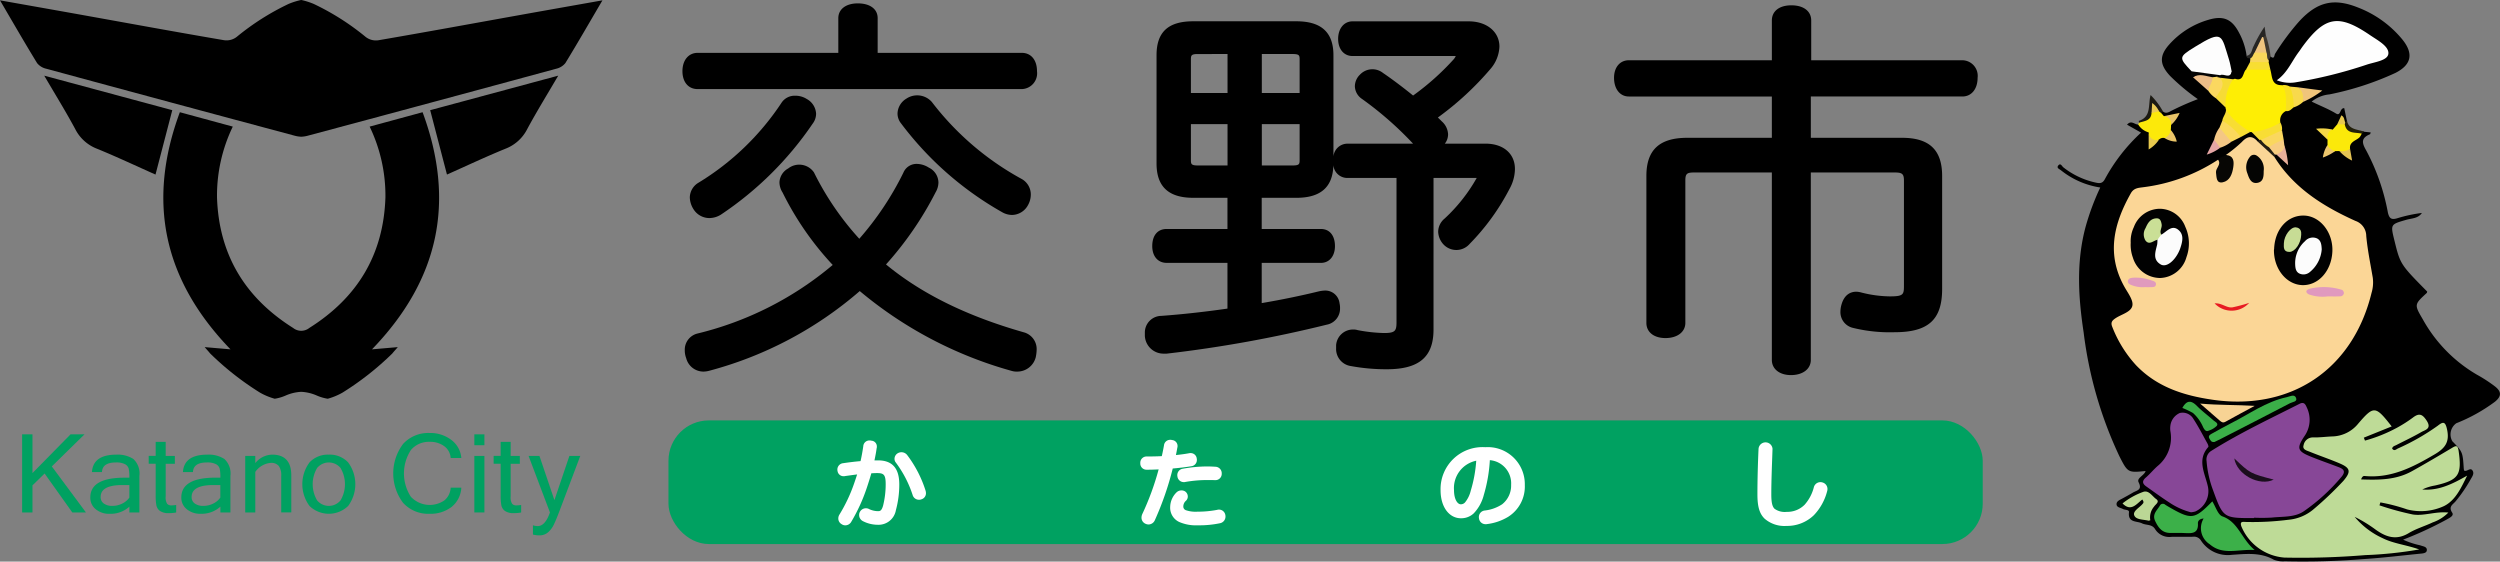 <svg id="レイヤー_1" data-name="レイヤー 1" xmlns="http://www.w3.org/2000/svg" width="113.178mm" height="25.425mm" viewBox="0 0 320.818 72.07"><rect x="0" y="0" width="320.818" height="72.07" fill="#808080" stroke="none"/><path d="M5.677,9.71c1.452,2.482,2.79,4.64,3.988,6.873a5.229,5.229,0,0,0,2.8,2.51c2.549,1.043,5.042,2.219,7.49,3.309.734-2.816,1.428-5.482,2.153-8.264Z"/><path d="M66.767,1.918c-6.059,1.088-12.114,2.2-18.18,3.243A2.129,2.129,0,0,1,46.9,4.718,32.145,32.145,0,0,0,40.268.508,9.257,9.257,0,0,0,38.679,0V0l-.025,0L38.63,0V0a9.227,9.227,0,0,0-1.589.5,32.145,32.145,0,0,0-6.636,4.21,2.129,2.129,0,0,1-1.683.443C22.656,4.119,16.6,3.006,10.542,1.918,7.145,1.308,3.746.709,0,.044c1.7,2.9,3.193,5.494,4.757,8.049a2.1,2.1,0,0,0,1.187.729q15.942,4.328,31.9,8.6a3.8,3.8,0,0,0,.787.122v0l.024,0,.025,0v0a3.8,3.8,0,0,0,.787-.122q15.957-4.269,31.9-8.6a2.1,2.1,0,0,0,1.187-.729C74.116,5.538,75.61,2.94,77.309.044,73.563.709,70.164,1.308,66.767,1.918Z"/><path d="M54.23,14.4l-6.794,1.846a20.4,20.4,0,0,1,2.025,9.068c-.235,7.34-3.572,12.875-9.776,16.776a1.662,1.662,0,0,1-2.061,0c-6.2-3.9-9.541-9.436-9.776-16.776a20.4,20.4,0,0,1,2.025-9.068L23.079,14.4c-4.242,11.456-2.132,21.493,6.5,30.43l-3.314-.286c.329.384.411.459.716.826a37.1,37.1,0,0,0,6.377,5.01,8.2,8.2,0,0,0,1.9.789,5.711,5.711,0,0,0,1.4-.411,5.63,5.63,0,0,1,2-.476,5.63,5.63,0,0,1,2,.476,5.711,5.711,0,0,0,1.4.411,8.2,8.2,0,0,0,1.9-.789,37.1,37.1,0,0,0,6.377-5.01c.3-.367.387-.442.715-.826l-3.313.286C56.362,35.891,58.472,25.854,54.23,14.4Z"/><path d="M57.358,22.4c2.448-1.09,4.941-2.266,7.49-3.309a5.229,5.229,0,0,0,2.8-2.51c1.2-2.233,2.536-4.391,3.988-6.873L55.205,14.138C55.93,16.92,56.624,19.586,57.358,22.4Z"/><path d="M128.58,27.217a2.6,2.6,0,0,0,1.3.367,2.368,2.368,0,0,0,2.034-1.252,2.766,2.766,0,0,0,.366-1.349,2.278,2.278,0,0,0-1.208-2.037,36.531,36.531,0,0,1-11.5-9.871,2.5,2.5,0,0,0-3.264-.414,2.307,2.307,0,0,0-1.131,1.872,2.013,2.013,0,0,0,.451,1.3A42.145,42.145,0,0,0,128.58,27.217Z"/><path d="M131.128,6.783h-18.5V2.333c0-1.172-.977-1.9-2.55-1.9-1.519,0-2.5.746-2.5,1.9v4.45H89.525c-1.166,0-1.949.944-1.949,2.349s.765,2.3,1.949,2.3h41.6a2.031,2.031,0,0,0,1.95-2.3C133.078,7.705,132.312,6.783,131.128,6.783Z"/><path d="M131.415,42.654c-7.339-2.09-13.142-4.945-17.716-8.718a43.242,43.242,0,0,0,6.363-9.255,2.557,2.557,0,0,0,.365-1.248,2.161,2.161,0,0,0-1.235-1.924,2.934,2.934,0,0,0-1.515-.476,1.825,1.825,0,0,0-1.755,1.142,38.715,38.715,0,0,1-5.652,8.465,36.848,36.848,0,0,1-5.815-8.514,2.293,2.293,0,0,0-3.306-.509,2.139,2.139,0,0,0-1.123,1.766,2.451,2.451,0,0,0,.4,1.321A38.716,38.716,0,0,0,106.86,34a42.393,42.393,0,0,1-17.376,8.805,2.134,2.134,0,0,0-1.609,2.13,2.81,2.81,0,0,0,.181,1.023,2.286,2.286,0,0,0,2.219,1.727,3.057,3.057,0,0,0,.786-.119,48.482,48.482,0,0,0,19.27-10.215,51.969,51.969,0,0,0,19.537,10.257,2.208,2.208,0,0,0,.71.077,2.443,2.443,0,0,0,2.343-1.868l.023-.131a4.552,4.552,0,0,0,.084-.751A2.223,2.223,0,0,0,131.415,42.654Z"/><path d="M91.025,27.984a2.846,2.846,0,0,0,1.478-.435,43.206,43.206,0,0,0,11.78-11.675,2.115,2.115,0,0,0,.444-1.291,2.284,2.284,0,0,0-1.186-1.874,2.731,2.731,0,0,0-1.515-.426,2.017,2.017,0,0,0-1.722.882,33.772,33.772,0,0,1-10.7,10.3,2.241,2.241,0,0,0-1.082,1.873,2.947,2.947,0,0,0,.485,1.527A2.409,2.409,0,0,0,91.025,27.984Z"/><path d="M190.628,18.433h-5.215a1.936,1.936,0,0,0,.415-1.2,2.338,2.338,0,0,0-.8-1.652c-.167-.168-.334-.335-.51-.5a38.6,38.6,0,0,0,6.8-6.293,4.672,4.672,0,0,0,1.1-2.8c0-1.913-1.625-3.25-3.95-3.25h-14.9c-1.089,0-1.849.925-1.849,2.25s.743,2.2,1.849,2.2h13a1.9,1.9,0,0,1,.252.014,3.482,3.482,0,0,1-.228.358,32.814,32.814,0,0,1-5.253,4.7c-1.344-1.089-2.7-2.107-3.857-2.894a2.191,2.191,0,0,0-2.969.22,2.1,2.1,0,0,0-.646,1.5,2.024,2.024,0,0,0,.909,1.606,43.747,43.747,0,0,1,6.558,5.744h-8.417a1.814,1.814,0,0,0-1.8,1.634V7.083c0-2.928-1.554-4.351-4.751-4.351h-13.25c-3.207,0-4.7,1.383-4.7,4.351v13.9c0,2.961,1.538,4.4,4.7,4.4h4.4v4h-7.8c-1.159,0-1.851.823-1.851,2.2,0,1.306.727,2.15,1.851,2.15h7.8V39.6c-2.951.425-5.877.747-8.5.936a2.133,2.133,0,0,0-2.1,2.146l0,.415a2.4,2.4,0,0,0,2.445,2.285l.358,0a163.762,163.762,0,0,0,20.528-3.715,2.087,2.087,0,0,0,1.717-2.082,2.657,2.657,0,0,0-.064-.664,1.842,1.842,0,0,0-1.887-1.636,4.35,4.35,0,0,0-.819.115c-2.294.56-4.8,1.075-7.282,1.495v-5.16h7.6c1.077,0,1.8-.864,1.8-2.15,0-1.358-.689-2.2-1.8-2.2h-7.6v-4h4.45c3.119,0,4.674-1.37,4.748-4.186a1.791,1.791,0,0,0,1.8,1.637h6.3v18.5c0,1.118-.158,1.4-1.6,1.4a19.98,19.98,0,0,1-3.393-.375,1.852,1.852,0,0,0-.608-.075,2.171,2.171,0,0,0-2.149,2v.4a2.21,2.21,0,0,0,1.9,2.29,25.027,25.027,0,0,0,4.6.41c4.149,0,6-1.573,6-5.1V22.834h5.4c.055,0,.1,0,.139,0l-.026.054a21.278,21.278,0,0,1-4.1,5.168,2.226,2.226,0,0,0-.817,1.674,2.532,2.532,0,0,0,.721,1.677,2.262,2.262,0,0,0,3.328-.118,29.208,29.208,0,0,0,5.093-7.025,5.389,5.389,0,0,0,.709-2.535C194.429,19.728,192.937,18.433,190.628,18.433Zm-23.851-2.5v4.6c0,.52-.044.7-.9.7h-3.95v-5.3Zm0-8.3v4.3h-4.851v-5h3.95C166.733,6.932,166.777,7.112,166.777,7.632Zm-9.251-.7v5h-4.7v-4.3c0-.52.043-.7.9-.7Zm0,9v5.3h-3.8c-.857,0-.9-.18-.9-.7v-4.6Z"/><path d="M251.828,7.732h-19.4v-5.1c0-1.2-.977-1.95-2.55-1.95-1.542,0-2.5.747-2.5,1.95v5.1H209.025c-1.135,0-1.9.9-1.9,2.251,0,1.435.764,2.4,1.9,2.4h18.352v5.3H216.526c-3.582,0-5.25,1.558-5.25,4.9v18.85c0,1.185.961,1.95,2.45,1.95,1.525,0,2.55-.784,2.55-1.95V23.183c0-.883.183-1.05,1.15-1.05h9.951V46.185c0,1.166.984,1.949,2.45,1.949,1.526,0,2.55-.783,2.55-1.949V22.133h10.751c.987,0,1.2.187,1.2,1.05V36.534c0,1.242,0,1.5-1.8,1.5a15.36,15.36,0,0,1-3.629-.487,3,3,0,0,0-.67-.114c-.676,0-1.559.3-1.936,1.73a3.28,3.28,0,0,0-.115.77,2.074,2.074,0,0,0,1.56,2.131,19.857,19.857,0,0,0,5.391.569c4.332,0,6.1-1.607,6.1-5.55v-14.5c0-3.343-1.637-4.9-5.15-4.9h-11.7v-5.3h19.451c1.166,0,1.95-.964,1.95-2.4A2,2,0,0,0,251.828,7.732Z"/><rect x="85.783" y="53.95" width="168.655" height="15.865" rx="5.18" fill="#00a161"/><path d="M116.4,58.375a.929.929,0,0,0-1.14-.241.844.844,0,0,0-.471.743.738.738,0,0,0,.167.476,14.425,14.425,0,0,1,2.154,4.152.847.847,0,0,0,.812.628.821.821,0,0,0,.341-.064.8.8,0,0,0,.562-.789,1.117,1.117,0,0,0-.052-.325A15.05,15.05,0,0,0,116.4,58.375Z" fill="#fff"/><path d="M112.665,59.078c-.147,0-.3,0-.45.008.125-.571.221-1.1.277-1.537a.692.692,0,0,0,.032-.23.734.734,0,0,0-.69-.765.7.7,0,0,0-.225-.03.784.784,0,0,0-.827.745c-.107.726-.22,1.34-.35,1.905-.8.069-1.687.184-2.247.268a.82.82,0,0,0-.728.814.662.662,0,0,0,.022.191.775.775,0,0,0,.772.665.985.985,0,0,0,.251-.029c.464-.064,1.008-.14,1.491-.2-.1.318-.207.633-.313.945l-.079.23a20.25,20.25,0,0,1-1.867,3.96.927.927,0,0,0-.157.518.835.835,0,0,0,.419.724.823.823,0,0,0,.483.155.881.881,0,0,0,.775-.478,22.241,22.241,0,0,0,1.978-4.331c.2-.595.4-1.222.584-1.868.22-.015.46-.028.741-.028.839,0,1.1.194,1.1,1.4a11.281,11.281,0,0,1-.333,2.777c-.2.709-.429.709-.671.709a2.723,2.723,0,0,1-1.088-.251.871.871,0,0,0-1.191.3.778.778,0,0,0-.123.447.879.879,0,0,0,.456.77,4.166,4.166,0,0,0,1.922.48,2.259,2.259,0,0,0,2.339-1.877,12.561,12.561,0,0,0,.435-3.307C115.4,60.088,114.507,59.078,112.665,59.078Z" fill="#fff"/><path d="M151.079,60.977c0,.049,0,.121.013.13a.818.818,0,0,0,.841.761.56.56,0,0,0,.178-.019,16.1,16.1,0,0,1,2.724-.245c.332,0,.746,0,1.116.012a.81.81,0,0,0,.831-.844.837.837,0,0,0-.823-.876c-.379-.027-.745-.038-1.064-.038a18.083,18.083,0,0,0-3.129.294A.825.825,0,0,0,151.079,60.977Z" fill="#fff"/><path d="M152.932,59.823a.8.8,0,0,0,.659-.8.585.585,0,0,0-.015-.172.779.779,0,0,0-.8-.707.667.667,0,0,0-.191.018c-.456.087-1.03.166-1.683.234.071-.335.131-.652.179-.935a.654.654,0,0,0,.031-.214.759.759,0,0,0-.691-.776.7.7,0,0,0-.224-.03.793.793,0,0,0-.825.7c-.08.464-.175.929-.281,1.394-.569.029-1.217.044-1.928.044a.8.8,0,0,0-.831.855.791.791,0,0,0,.807.842h.24c.4,0,.853-.019,1.306-.039a34.685,34.685,0,0,1-2.1,5.736,1.148,1.148,0,0,0-.1.453.843.843,0,0,0,.475.769.977.977,0,0,0,.44.11.9.9,0,0,0,.794-.539,38.948,38.948,0,0,0,2.3-6.644C151.372,60.046,152.234,59.942,152.932,59.823Zm.284-.8Zm-6.512.371Z" fill="#fff"/><path d="M156.185,65.43a13.221,13.221,0,0,1-2.525.232,3.823,3.823,0,0,1-1.476-.189.492.492,0,0,1-.332-.5.974.974,0,0,1,.346-.719.753.753,0,0,0,.23-.541.8.8,0,0,0-.378-.672.922.922,0,0,0-1.031.108,2.688,2.688,0,0,0-.852,1.883,2.014,2.014,0,0,0,1.163,1.953,5.367,5.367,0,0,0,2.4.426,12.815,12.815,0,0,0,2.8-.262.87.87,0,0,0,.734-.869.68.68,0,0,0-.017-.178A.828.828,0,0,0,156.185,65.43Z" fill="#fff"/><path d="M190.6,57.387a5.388,5.388,0,0,0-5.736,5.52c0,2.12,1.077,3.6,2.618,3.6a2.329,2.329,0,0,0,1.637-.63,5.3,5.3,0,0,0,1.284-2.321l0-.005a19.4,19.4,0,0,0,.785-4.5,2.985,2.985,0,0,1,2.73,3.17,3.044,3.044,0,0,1-1.156,2.493,5.122,5.122,0,0,1-2.241.8.839.839,0,0,0-.741.838.566.566,0,0,0,.017.178.835.835,0,0,0,.874.736.779.779,0,0,0,.187-.016,6.822,6.822,0,0,0,2.664-.918,4.591,4.591,0,0,0,2.153-4.082A4.757,4.757,0,0,0,190.6,57.387Zm-1.158,1.736a17.221,17.221,0,0,1-.709,3.86A3.748,3.748,0,0,1,188,64.477a.726.726,0,0,1-.539.238c-.423,0-.872-.638-.872-1.82A3.576,3.576,0,0,1,189.444,59.123Z" fill="#fff"/><path d="M233.907,61.922a.874.874,0,0,0-1.144.616,5.361,5.361,0,0,1-1.18,2.231,3.131,3.131,0,0,1-2.3.917,2.238,2.238,0,0,1-1.562-.4c-.294-.286-.414-.823-.414-1.854,0-1.525.062-3.2.116-4.682l.04-1.16a.9.9,0,0,0-1.793-.006c-.09,1.9-.145,4.09-.145,5.86,0,1.573.266,2.473.919,3.112a3.872,3.872,0,0,0,2.815.933,4.922,4.922,0,0,0,3.51-1.377,6.933,6.933,0,0,0,1.691-3.031,1.041,1.041,0,0,0,.055-.321A.864.864,0,0,0,233.907,61.922Zm-6.816-4.328Z" fill="#fff"/><polygon points="10.844 55.738 9.053 55.738 4.166 60.708 4.166 55.738 2.839 55.738 2.839 65.76 4.166 65.76 4.166 62.287 5.724 60.763 9.279 65.76 11.029 65.76 6.647 59.853 10.844 55.738" fill="#00a161"/><path d="M14.932,58.343q-2.988,0-3.131,2.235h1.285q.055-1.23,1.778-1.231a2.348,2.348,0,0,1,1.2.233.94.94,0,0,1,.458.584A5.511,5.511,0,0,1,16.6,61.3h-.629q-4.381,0-4.382,2.543a1.876,1.876,0,0,0,.7,1.507,2.668,2.668,0,0,0,1.777.585,3.572,3.572,0,0,0,2.536-.917v.746h1.285V61.07a2.521,2.521,0,0,0-.779-2.174A3.706,3.706,0,0,0,14.932,58.343ZM16.6,63.852a2.364,2.364,0,0,1-.936.78,2.808,2.808,0,0,1-1.231.287,1.842,1.842,0,0,1-1.107-.3.985.985,0,0,1-.41-.851q0-1.524,2.8-1.524H16.6Z" fill="#00a161"/><path d="M21.45,64.648a1.538,1.538,0,0,1-.188-.946V59.518h1.176V58.507H21.262V56.7H19.977v1.8h-.895v1.011h.895v4.116a6.487,6.487,0,0,0,.089,1.21,1.189,1.189,0,0,0,.458.728,1.912,1.912,0,0,0,1.162.283,4.839,4.839,0,0,0,.923-.082V64.8a3.719,3.719,0,0,1-.643.054A.671.671,0,0,1,21.45,64.648Z" fill="#00a161"/><path d="M26.608,58.343q-2.988,0-3.131,2.235h1.285q.055-1.23,1.778-1.231a2.353,2.353,0,0,1,1.2.233.943.943,0,0,1,.458.584,5.511,5.511,0,0,1,.082,1.132h-.629q-4.381,0-4.382,2.543a1.878,1.878,0,0,0,.7,1.507,2.673,2.673,0,0,0,1.778.585,3.574,3.574,0,0,0,2.536-.917v.746h1.285V61.07a2.521,2.521,0,0,0-.779-2.174A3.706,3.706,0,0,0,26.608,58.343Zm1.668,5.509a2.36,2.36,0,0,1-.937.78,2.8,2.8,0,0,1-1.23.287,1.847,1.847,0,0,1-1.108-.3.987.987,0,0,1-.41-.851q0-1.524,2.8-1.524h.882Z" fill="#00a161"/><path d="M34.927,58.343A2.851,2.851,0,0,0,32.76,59.43v-.923H31.468V65.76H32.76v-5.2A2.7,2.7,0,0,1,34.729,59.4a1.268,1.268,0,0,1,1.042.39,2.028,2.028,0,0,1,.318,1.278v4.69h1.292V61.015Q37.381,58.342,34.927,58.343Z" fill="#00a161"/><path d="M42.194,58.343a3.219,3.219,0,0,0-2.471.991,4.694,4.694,0,0,0,0,5.6,3.572,3.572,0,0,0,4.949,0,4.7,4.7,0,0,0,0-5.6A3.229,3.229,0,0,0,42.194,58.343Zm1.5,5.876a1.951,1.951,0,0,1-2.994,0,4.074,4.074,0,0,1,0-4.17,1.947,1.947,0,0,1,2.994,0,4.074,4.074,0,0,1,0,4.17Z" fill="#00a161"/><path d="M55.141,56.7a3.014,3.014,0,0,1,1.87.561,2.026,2.026,0,0,1,.823,1.51H59.2a3.219,3.219,0,0,0-1.292-2.324,4.434,4.434,0,0,0-2.783-.882,4.359,4.359,0,0,0-3.394,1.4,6.28,6.28,0,0,0,0,7.568,4.359,4.359,0,0,0,3.394,1.4,4.425,4.425,0,0,0,2.817-.875A3.376,3.376,0,0,0,59.2,62.581H57.834a2.245,2.245,0,0,1-.82,1.641,3.321,3.321,0,0,1-4.293-.479,5.509,5.509,0,0,1,.007-5.991A3,3,0,0,1,55.141,56.7Z" fill="#00a161"/><rect x="60.87" y="55.738" width="1.292" height="1.395" fill="#00a161"/><rect x="60.87" y="58.507" width="1.292" height="7.253" fill="#00a161"/><path d="M65.72,64.648a1.531,1.531,0,0,1-.188-.946V59.518h1.176V58.507H65.532V56.7H64.247v1.8h-.9v1.011h.9v4.116a6.5,6.5,0,0,0,.088,1.21,1.193,1.193,0,0,0,.458.728,1.917,1.917,0,0,0,1.163.283,4.828,4.828,0,0,0,.922-.082V64.8a3.707,3.707,0,0,1-.642.054A.668.668,0,0,1,65.72,64.648Z" fill="#00a161"/><path d="M73.068,58.507l-1.921,5.674-1.921-5.674H67.832l2.741,7.253q-.609,1.751-1.565,1.75a2.048,2.048,0,0,1-.616-.1V68.6a3.177,3.177,0,0,0,.834.1,1.621,1.621,0,0,0,1.1-.387,2.947,2.947,0,0,0,.724-.949q.278-.565.674-1.6l2.741-7.253Z" fill="#00a161"/><path d="M291.382,7.254c.514.418.465-.193.573-.358a31.233,31.233,0,0,1,3.1-4.165c2.322-2.512,4.447-3.023,7.6-1.744a13.762,13.762,0,0,1,5.625,4.07c1.469,1.809,1.194,3.245-.881,4.3a37.681,37.681,0,0,1-8.477,2.758,4.223,4.223,0,0,0-2.272.923c1.057.521,2.138.932,3.129,1.533.635.385.447-.717,1.05-.694l.326,1.56c.112.209,0,.3-.185.36-.378-.143-.338-.467-.35-.752a6.188,6.188,0,0,1-.519,1.116,1.25,1.25,0,0,1-.672.519,3.378,3.378,0,0,1-1.671-.036c.249.432.81.716,1.069,1.246a1.174,1.174,0,0,1,.059.678c-.065.354-.26.668-.341,1.068.427-.013.729-.318,1.1-.407a1.048,1.048,0,0,1,.5,0,5.784,5.784,0,0,1,1.116.658c.25-.238,0-.515.067-.758-.053-1.177,1.084-1.407,1.658-2.085a.286.286,0,0,1,.393-.136l.851.084c-.047.112-.057.214-.1.234-1.134.476-1.072,1.07-.481,2.082a27.487,27.487,0,0,1,2.78,7.956c.181.8.474.971,1.224.739a18.518,18.518,0,0,1,3.142-.677c-.48.725-1.315.68-2.01.882-2.024.588-2.03.565-1.519,2.644.754,3.063.754,3.063,4.212,6.567-.022.06-.025.144-.069.184-1.591,1.468-1.609,1.478-.508,3.357a18.728,18.728,0,0,0,6.935,7.11,18.8,18.8,0,0,1,2.332,1.514c.865.676.853,1.279-.007,1.975a21.685,21.685,0,0,1-4.952,2.755,1.763,1.763,0,0,0-.509,2.307c1.331,1.372,1.331,1.372,1.47,3.548a1.32,1.32,0,0,0,.053.225c.37.182.794-.489,1.091.022.228.391-.091.782-.28,1.124a18.679,18.679,0,0,1-1.913,2.793c-.328.4-.963.663-.437,1.456.278.417-.412.7-.769.913a47.741,47.741,0,0,1-5.531,2.552,10.444,10.444,0,0,0,2.184.722c.349.143.932.157.856.672-.055.366-.566.375-.922.411-2.371.236-4.737.529-7.113.68a96.685,96.685,0,0,1-10.171.293,3.278,3.278,0,0,1-1.421-.2c-1.728-.983-3.575-.75-5.406-.631a4.1,4.1,0,0,1-3.955-1.847,1.026,1.026,0,0,0-1.009-.475c-.928.026-1.857-.012-2.785.013a2.138,2.138,0,0,1-2.079-.978c-.4-.677-1.137-.482-1.684-.754-.659-.329-1.837-.046-1.673-1.424.042-.355-.518-.273-.786-.422-.308-.171-.8-.188-.81-.607-.014-.388.407-.552.728-.725.461-.248.922-.5,1.371-.767.484-.289,1.239-.325.735-1.321-.285-.564.726-.858.895-1.449-2.249.218-2.283.236-3.367-1.907a51.931,51.931,0,0,1-4.58-15.852c-.69-4.533-.968-9.072.247-13.578a31.664,31.664,0,0,1,1.88-5.048,10.607,10.607,0,0,1-5.031-2.2c-.183-.154-.624-.289-.356-.623.3-.371.472.1.651.237a10.191,10.191,0,0,0,4.118,1.949c.49.113.888.166,1.206-.424a22.949,22.949,0,0,1,4.649-5.98L272.958,16c.544-.637.981.006,1.433-.02a2.5,2.5,0,0,1,1.39.966c.238.444.065.96.269,1.493.451-.05.609-.471.889-.717a.912.912,0,0,1,.792-.235c.3.023.573.259.915.152.143-.386-.216-.641-.264-.975a1.146,1.146,0,0,1,.025-.671,4.191,4.191,0,0,1,.986-1.19,3.5,3.5,0,0,1-1.786.161.554.554,0,0,1-.355-.358c0-.2.064-.341.3-.319.345.325.719.141,1.012-.027a34.262,34.262,0,0,1,3.482-1.538,27.2,27.2,0,0,1-3.569-2.984c-1.345-1.446-1.409-2.57-.1-4.033a10.753,10.753,0,0,1,5.057-3.174c1.889-.558,2.989-.08,3.895,1.666a8.545,8.545,0,0,1,.972,2.966c.073.278.394.148.53.324a.692.692,0,0,1,.062.5c-.126.391-.327.751-.464,1.139-.3.7-.525,1.49-1.576,1.182a1.68,1.68,0,0,1-.7-1.041c-.37-1.1-.5-2.275-.961-3.359-.314-.741-.764-.986-1.513-.637a13.516,13.516,0,0,0-2.322,1.278c-.849.62-1.267,1.142-.267,2a1,1,0,0,1,.248.41c.066.29.063.615.38.787a20.638,20.638,0,0,1,1.8,1.689q.5.527,1.022,1.028c.371.4.79.751,1.126,1.184a1.17,1.17,0,0,1,.139.308,2.485,2.485,0,0,1-.408,1.62,9.639,9.639,0,0,0-.361.917c-.227.494-.487.973-.7,1.476a13.638,13.638,0,0,1-.6,1.346c.455-.179.733-.436,1.06-.585a11.546,11.546,0,0,0,1.422-.75,7.506,7.506,0,0,1,1.169-.541c.449-.18.859-.448,1.324-.6a.752.752,0,0,1,.33.021,2.132,2.132,0,0,1,1,1.1.369.369,0,0,1-.342.319,1.488,1.488,0,0,0-1.937.283,12.53,12.53,0,0,1-1.8,1.414c-.436.35-.965.555-1.395.914a21.665,21.665,0,0,1-9.016,3.367A2.843,2.843,0,0,0,273.15,26c-1.59,3.361-2.3,6.73-.424,10.232.265.495.46,1.033.706,1.542.747,1.546.665,1.823-.8,2.727s-1.458.924-.737,2.464a13.075,13.075,0,0,0,9.768,7.574c4.176.844,8.352,1.016,12.4-.678a16.163,16.163,0,0,0,8.672-8.56c.318-.7.542-1.437.818-2.153a7.544,7.544,0,0,0,.323-4.866,22.314,22.314,0,0,1-.555-3.835,2.159,2.159,0,0,0-1.428-1.88c-3-1.506-6-3.047-8.232-5.668a8.473,8.473,0,0,1-1.9-2.627.7.7,0,0,1,.058-.36.428.428,0,0,1,.3-.158,2.261,2.261,0,0,1,1.2.76,19.033,19.033,0,0,1-.4-1.891,4.165,4.165,0,0,1-.107-.683,10.373,10.373,0,0,0-.217-1.2c-.05-.355-.145-.7-.208-1.055a1.444,1.444,0,0,1,.757-1.567,6.486,6.486,0,0,0,1.084-.525c.42-.279.879-.491,1.309-.753a7.487,7.487,0,0,1,2.273-1.1,23.6,23.6,0,0,1-3.063-.309,5.024,5.024,0,0,1-.882-.106,4.116,4.116,0,0,0-1.094-.135c-1.366-.008-1.469-1.047-1.653-2.021-.02-.372-.15-.726-.191-1.1a1.462,1.462,0,0,1,.006-.368C291,7.484,291.038,7.218,291.382,7.254Z"/><path d="M275.731,16.989a2.284,2.284,0,0,1-1.34-1.011l.1-.235c.509-.456,1.328-.545,1.564-1.325a1.2,1.2,0,0,1,.957-.272c.179.06.25.221.338.366l.336.392c.837-.056,1.218.26.924,1.129l-.034.655c.186.7-.093,1.029-.8,1.028a.76.76,0,0,0-.717.2C275.892,18.3,275.871,18.283,275.731,16.989Z" fill="#fce90a"/><path d="M276.1,14.5c-.065,1.02-.922,1.021-1.6,1.245a1.415,1.415,0,0,1-.037-.226c1.659-.543,1.166-2.075,1.518-3.322a9.106,9.106,0,0,1,1.579,2.09l-.2.227-.3-.224C276.572,13.621,276.347,14.116,276.1,14.5Z" fill="#1c1a13"/><path d="M288.784,7.484c-.219-.022-.49.036-.484-.323.7-.128.64-.82.91-1.259a16.536,16.536,0,0,1,1.4-2.483l.143,1.04a.326.326,0,0,1-.133.409c-.607.536-.7,1.363-1.13,2C289.3,7.125,289.228,7.519,288.784,7.484Z" fill="#262523"/><path d="M300.95,15.724l.212-.291c.238,1.255,1.379,1.14,2.227,1.468l-.312.249c-1.31.352-1.89.079-2.328-1.095A.415.415,0,0,1,300.95,15.724Z" fill="#221f0a"/><path d="M290.457,4.813l.292-.354a13.867,13.867,0,0,1,.633,2.8l-.241.5c-.522-.092-.464-.544-.562-.9C290.473,6.176,290.093,5.517,290.457,4.813Z" fill="#3e382f"/><path d="M285.644,19.886a17.991,17.991,0,0,0,2.043-1.665c.721-.776,1.33-.86,2.034-.061a3.766,3.766,0,0,1,2.156,1.994c2.482,3.97,6.252,6.325,10.383,8.191a2.057,2.057,0,0,1,1.395,1.946c.165,1.8.54,3.586.841,5.375a4.647,4.647,0,0,1-.161,1.911c-2.393,9.837-10.352,15.173-20.384,13.722-3.724-.538-7.152-1.629-9.837-4.431a15.664,15.664,0,0,1-3.044-4.9c-.244-.58-.044-.833.431-1.146.762-.5,1.987-.78,2.141-1.6.134-.707-.571-1.616-1-2.38-2.369-4.2-1.393-8.143.8-12.038.373-.661.936-.692,1.519-.769a22.594,22.594,0,0,0,9.68-3.543c.7.306.237.793.176,1.207-.063.435-.253.969.261,1.165.619.236.8-.369.989-.788A1.83,1.83,0,0,0,285.644,19.886Z" fill="#fbd696"/><path d="M302.991,61.52c2.318.09,4.5.067,6.515-1.048,1.727-.958,3.427-1.965,5.124-2.976.535-.319.768-.415.881.39.431,3.061.008,3.727-3.032,4.417a6.012,6.012,0,0,0-1.635.512c2.141.185,3.936-.747,5.755-1.779-.749,1.523-1.478,3.185-2.986,3.916a7.1,7.1,0,0,1-4.712.42,22.947,22.947,0,0,0-3.435-.9l-.116.376a36.282,36.282,0,0,0,4.287,1.175c1.445.222,2.912-.425,4.552-.246a5.164,5.164,0,0,1-2.01,1.262c-1.018.485-2.127.8-3.085,1.381-1.57.946-2.891.508-4.218-.441a17.471,17.471,0,0,0-2.711-1.655,10.166,10.166,0,0,0,3.6,2.741c1.4.7,3.006.849,4.691,1.443a50.613,50.613,0,0,1-6.9.726,100.942,100.942,0,0,1-10.408.319,6.523,6.523,0,0,1-5.506-3.971c-.277-.747.229-.6.6-.6a35.961,35.961,0,0,0,5.439-.284,5.744,5.744,0,0,0,3.272-1.4,43.734,43.734,0,0,0,3.767-3.589c1-1.178.915-1.647-.472-2.241-1.258-.538-2.559-.973-3.826-1.49-.378-.155-1-.278-.806-.857a1.205,1.205,0,0,1,1.209-.989c.8.022,1.611-.09,2.418-.124a4.417,4.417,0,0,0,3.361-1.622c2.032-2.372,2.229-2.329,4.315.335l-3.576,1.443.147.377a19.406,19.406,0,0,0,4.11-1.652,17.089,17.089,0,0,0,2.039-1.3c.8-.614,1.223-.455,1.774.4.673,1.04-.2,1.174-.7,1.461-1.043.608-2.144,1.116-3.218,1.672-.2.1-.468.154-.517.444.262.371.5.106.722-.007a28.894,28.894,0,0,0,5.139-2.933c.673-.531.96-.563,1.183.472.344,1.6-.214,2.4-1.588,3.207-2.794,1.644-5.581,3.09-8.953,2.781C303.332,61.066,303.162,61.078,302.991,61.52Z" fill="#bedb97"/><path d="M289.257,66.486h-.243c-3.651,0-3.745-.058-5.007-3.544a13.527,13.527,0,0,1-.842-3.761,1.3,1.3,0,0,1,.617-1.332c3.631-2.278,7.5-4.1,11.317-6.031.564-.286.753.071.909.436a3.641,3.641,0,0,1-.26,3.68c-1.055,1.574-.948,1.954.776,2.657,1.194.486,2.415.905,3.619,1.368.654.252.883.573.333,1.234a24.691,24.691,0,0,1-4.811,4.4c-1.164.817-2.712.674-4.108.825a21.505,21.505,0,0,1-2.3.015Z" fill="#874797"/><path d="M281.159,65.74a8.907,8.907,0,0,1-2.775-1.257c-1.015-.652-1.987-1.371-2.972-2.068-.508-.36-.536-.711-.033-1.142.519-.445.955-.986,1.466-1.441a4.676,4.676,0,0,0,1.689-4.418,2.5,2.5,0,0,1-.023-.722A2.051,2.051,0,0,1,279.724,53a1.6,1.6,0,0,1,1.763.779c.657,1.01,1.209,2.089,1.794,3.145.072.131.159.373.1.441-1.466,1.657-.437,3.359-.06,5.018a2.848,2.848,0,0,1-1.611,3.257A2.778,2.778,0,0,1,281.159,65.74Z" fill="#874797"/><path d="M292.173,10.3c1.366-.959,1.916-2.438,2.832-3.648.17-.224.317-.466.485-.693,2.877-3.892,4.637-4.19,8.653-1.449.967.659,2.443,1.424,2.35,2.383-.087.9-1.805,1.062-2.851,1.428a58.549,58.549,0,0,1-9.131,2.256A4.5,4.5,0,0,1,292.173,10.3Z" fill="#fefefe"/><path d="M286.8,10.1c1.126.394.987-.736,1.42-1.178a3.148,3.148,0,0,1,3.13.031c.26.853.09,2.038,1.531,1.975,1.142.966.871,2.133.471,3.318a1.325,1.325,0,0,0-.719,1.477,3.506,3.506,0,0,1-3.676,1.227l-.1.007-.1-.018a4.04,4.04,0,0,1-3.162-3.153l0,.005c-.669-1.429-.054-2.57.819-3.654A.456.456,0,0,1,286.8,10.1Z" fill="#feee04"/><path d="M282.785,66.54c-.611.039-.745.39-.733.608.08,1.357-.8,1.3-1.722,1.256-.6-.028-1.21-.011-1.816-.013-1.052,0-1.541-.669-1.949-1.535s.233-1.347.588-1.943a.44.44,0,0,1,.708-.142c.169.11.342.214.517.314,2.849,1.638,3.24,1.588,5.522-.744.428.672.713,1.719,1.3,1.927,2.049.729,2.416,2.874,4.135,4.313-2.157-.131-4.079.719-5.77-.743A2.427,2.427,0,0,1,282.785,66.54Z" fill="#3cb049"/><path d="M281.241,9.153c-1.658-1.76-1.7-1.826.454-3.153,3.608-2.226,3.343-1.529,4.351,1.662.156.5.23,1.016.343,1.525-.055,1.115-.878.692-1.468.738-.806-.295-1.677-.05-2.486-.286C282.024,9.518,281.546,9.54,281.241,9.153Z" fill="#fdfdfd"/><path d="M284.179,56.717c-.414.06-.5-.194-.625-.394-.22-.339-.024-.508.253-.658.817-.442,1.619-.911,2.447-1.328,2.366-1.19,4.534-2.8,7.194-3.368.423-.091.966-.432,1.189.067.235.526-.448.539-.75.7-2.968,1.549-5.95,3.07-8.928,4.6C284.672,56.478,284.382,56.617,284.179,56.717Z" fill="#3baf48"/><path d="M300.9,15.964c.25,1.271,1.348.983,2.178,1.186-.248.465-.231.494-.834.851-.446.265-.753.558-.662,1.117-.341.706-.866.456-1.379.264l-.535.011c-.67.165-1.014-.078-.985-.787l0-.68c-.314-.7-.339-1.261.663-1.289l.574-.67A.762.762,0,0,1,300.9,15.964Z" fill="#fbe90a"/><path d="M282.339,51.79c2.378.213,4.657.154,7,.293-1.248.675-2.5,1.341-3.74,2.034-.318.178-.5.07-.735-.135C284.026,53.243,283.18,52.519,282.339,51.79Z" fill="#f7d394"/><path d="M274.914,64.1c-.71.524-1.433,1.639-2.536.5a9.42,9.42,0,0,1,2.608-1.462c.749-.3,1.185.529,1.706.9s-.1.686-.271.981a2.115,2.115,0,0,0-.477,1.744c-.156.039-.195.063-.225.055-.657-.163-1.612-.1-1.837-.684-.212-.545.662-.976,1.06-1.457C275.04,64.566,275.177,64.456,274.914,64.1Z" fill="#bbd795"/><path d="M280.054,52.35c.568-1.027,1.147-.994,1.884-.247.645.656,1.4,1.208,2.085,1.821.221.2.692.381.456.716a2.576,2.576,0,0,1-1.012.614c-.41.2-.569-.129-.735-.406A5.144,5.144,0,0,0,281.422,53,10.375,10.375,0,0,0,280.054,52.35Z" fill="#3aac47"/><path d="M285.644,19.886c1.024.1,1.056.826.945,1.577-.128.857-.44,1.748-1.353,1.93-.835.166-.786-.636-.862-1.234s.741-1.029.264-1.669C284.856,20.093,285.363,20.178,285.644,19.886Z" fill="#070604"/><path d="M285.594,13.789c.618,1.488,1.924,2.287,3.162,3.153l-1.212.651a7.5,7.5,0,0,1-2.361-2.106C285.253,14.905,285.837,14.447,285.594,13.789Z" fill="#f8dd33"/><path d="M288.96,16.953a9.083,9.083,0,0,0,3.676-1.226,1.618,1.618,0,0,1,.207.984,3.913,3.913,0,0,1-2.568,1.375.548.548,0,0,1-.326-.128Z" fill="#f8dd34"/><path d="M286.57,10.173a5.792,5.792,0,0,0-.972,3.621L284.359,12.6c.143-.952.5-1.854.647-2.806C285.553,9.818,286.143,9.661,286.57,10.173Z" fill="#f6db36"/><path d="M285.183,15.487a7.944,7.944,0,0,1,2.361,2.106l-1.207.6c-.74-.412-1.454-.845-1.513-1.823Z" fill="#fbd95c"/><path d="M284.887,9.974c.875,1.088-.23,1.777-.528,2.628a3.045,3.045,0,0,1-.969-.941c-.29-.707.116-1.243.44-1.8a.843.843,0,0,1,.559-.165A.6.6,0,0,1,284.887,9.974Z" fill="#fbd860"/><path d="M290.144,17.949l2.7-1.238.212,1.2A3.053,3.053,0,0,1,291.166,19C290.67,18.8,290.18,18.6,290.144,17.949Z" fill="#fad75e"/><path d="M293.355,14.249c-.055-1.121.185-2.283-.472-3.318a1.447,1.447,0,0,1,.972.18,2.053,2.053,0,0,1,.474,2.671C294.036,14.005,293.8,14.335,293.355,14.249Z" fill="#f8e022"/><path d="M284.825,16.372l1.512,1.823a4.387,4.387,0,0,1-1.428.763c-.471-.192-.867-.438-.773-1.047A4.032,4.032,0,0,1,284.825,16.372Z" fill="#f4c785"/><path d="M294.329,13.782a6.222,6.222,0,0,0-.474-2.671l.991.087c1.021.493,1.127.776.7,1.878A3.1,3.1,0,0,1,294.329,13.782Z" fill="#f8d94c"/><path d="M291.353,8.956l-3.13-.031.517-.961a2.087,2.087,0,0,1,2.385.008Z" fill="#f8de32"/><path d="M295.551,13.076c.025-.724.012-1.433-.7-1.878l3.167.417A11.821,11.821,0,0,1,295.551,13.076Z" fill="#f0c57b"/><path d="M283.908,9.912c.07.655-.472,1.128-.518,1.749l-1.97-1.75A2,2,0,0,1,283.908,9.912Z" fill="#ebbc88"/><path d="M291.125,7.972l-2.385-.008.044-.48c.326-.139.342-.507.543-.737a1.165,1.165,0,0,1,1.522,0c.16.315-.029.732.292,1A.384.384,0,0,1,291.125,7.972Z" fill="#f9d75a"/><path d="M291.172,18.892a8.385,8.385,0,0,1,1.883-.979l.086.711c.233.86-.138,1.237-.987,1.231l-.239-.036C291.555,19.6,291.116,19.444,291.172,18.892Z" fill="#f7cc81"/><path d="M284.136,17.911l.773,1.047a5.368,5.368,0,0,1-1.727.881Z" fill="#e5a6a5"/><path d="M292.154,19.855c.442-.32,1.039-.516.987-1.232a11.488,11.488,0,0,1,.487,2.587Z" fill="#e7af9a"/><path d="M299.35,16.637c-.69.188-.666.744-.663,1.289l-1.476-1.4A5.886,5.886,0,0,1,299.35,16.637Z" fill="#f4d648"/><path d="M283.908,9.912c-.829-.133-1.658-.535-2.488,0-.381-.177-.352-.451-.179-.759l3.673.495c-.123.2-.37.093-.524.213Z" fill="#040404"/><path d="M275.731,16.989a.986.986,0,0,0,1.327.927,4.023,4.023,0,0,1-1.327,1.264Z" fill="#e9ca4e"/><path d="M278.611,16.033a1,1,0,0,0-.925-1.129l2.021-.415A4.333,4.333,0,0,1,278.611,16.033Z" fill="#e8c368"/><path d="M300.2,19.382a2.06,2.06,0,0,0,1.379-.264c.08.457.16.914.261,1.489A4.985,4.985,0,0,1,300.2,19.382Z" fill="#e5c454"/><path d="M291.172,18.892l.743.927-.038.335-2.156-1.994.228-.2a.71.71,0,0,1,.195-.009A3.157,3.157,0,0,0,291.172,18.892Z" fill="#231e12"/><path d="M298.682,18.606a1.335,1.335,0,0,0,.985.787,6.394,6.394,0,0,1-1.581.825A3.832,3.832,0,0,1,298.682,18.606Z" fill="#ecc66c"/><path d="M277.775,17.716a1.326,1.326,0,0,0,.8-1.029,3.447,3.447,0,0,1,.766,1.488A2.871,2.871,0,0,1,277.775,17.716Z" fill="#eac569"/><path d="M284.39,9.861l.524-.213c.456-.267,1.249.545,1.475-.461l.414.916-.233.07-1.683-.2Z" fill="#030301"/><path d="M300.9,15.964l-.975,0,.534-1.165c.423.223.36.621.492.922Z" fill="#e8c94f"/><path d="M276.1,14.5l.084-1.28a2.492,2.492,0,0,1,.872,1.07Z" fill="#eaca55"/><path d="M290.849,6.752l-1.522,0q.474-.985.951-1.968a.1.1,0,0,1,.091-.039c.034.008.059.047.088.073Z" fill="#f0c57e"/><path d="M291.809,32.063a.832.832,0,0,0,.023-.119c.089-2.521,1.717-4.337,3.837-4.28,2.079.056,3.751,2.182,3.637,4.624-.117,2.491-1.8,4.364-3.865,4.3C293.4,36.516,291.783,34.5,291.809,32.063Z" fill="#010101"/><path d="M273.428,31.15a4.147,4.147,0,0,1,.4-2,3.584,3.584,0,0,1,3.35-2.359,3.526,3.526,0,0,1,3.257,2.317A5.1,5.1,0,0,1,280.581,33a3.633,3.633,0,0,1-3.351,2.673,3.67,3.67,0,0,1-3.524-2.62A4.8,4.8,0,0,1,273.428,31.15Z" fill="#010101"/><path d="M290.493,21.937c0,.66-.014,1.392-.818,1.528s-1.058-.58-1.264-1.189a2.1,2.1,0,0,1,.316-2.151.642.642,0,0,1,.869-.156A2.009,2.009,0,0,1,290.493,21.937Z" fill="#040403"/><path d="M298.715,38.035a5.258,5.258,0,0,1-2.382-.242.644.644,0,0,1-.351-.29c-.078-.24.154-.324.323-.426a7.749,7.749,0,0,1,4.265.131.561.561,0,0,1,.218.39.473.473,0,0,1-.5.429C299.765,38.055,299.239,38.035,298.715,38.035Z" fill="#e099be"/><path d="M275.217,36.848a3.761,3.761,0,0,1-1.689-.265c-.232-.088-.476-.2-.457-.484.023-.356.316-.42.609-.459a5.877,5.877,0,0,1,2.375.332c.247.069.636.16.614.5-.029.448-.451.356-.756.377C275.712,36.86,275.509,36.848,275.217,36.848Z" fill="#e09abd"/><path d="M288.631,38.864a3.024,3.024,0,0,1-4.44.069c.916-.085,1.555.628,2.307.505A20.43,20.43,0,0,0,288.631,38.864Z" fill="#e71a22"/><path d="M286.72,58.823c2.033,1.931,2.033,1.931,5.061,2.724C289.945,62.461,287.033,60.894,286.72,58.823Z" fill="#1a0e1d"/><path d="M297.941,32a4.165,4.165,0,0,1-1.5,2.889,1.25,1.25,0,0,1-1.356.218c-.452-.214-.528-.662-.55-1.129a3.767,3.767,0,0,1,1.255-3.022,1.324,1.324,0,0,1,1.549-.359C297.866,30.862,297.911,31.428,297.941,32Z" fill="#fcfcfc"/><path d="M295.307,30.128c-.026,1.116-.805,2.2-1.511,2.2-.8,0-.728-.6-.713-1.121.03-.99.877-2.113,1.549-2.03C295.259,29.249,295.337,29.733,295.307,30.128Z" fill="#c7dc95"/><path d="M277.35,30.1a.725.725,0,0,0,.111-.047c.649-.411,1.281-1.232,2.1-.54.743.625.5,1.532.225,2.353a3.909,3.909,0,0,1-.183.439c-.592,1.252-1.633,2.036-2.322,1.632-1.088-.637-.668-1.641-.456-2.569a3.239,3.239,0,0,0,.029-.593C276.713,30.322,277.036,30.213,277.35,30.1Z" fill="#fcfcfc"/><path d="M277.35,30.1l-.492.675c-.512.082-1.03.734-1.529.1a1.519,1.519,0,0,1,.006-1.608c.262-.606.578-1.181,1.335-1.246.53-.046.644.31.727.759S277.077,29.653,277.35,30.1Z" fill="#cadf96"/></svg>